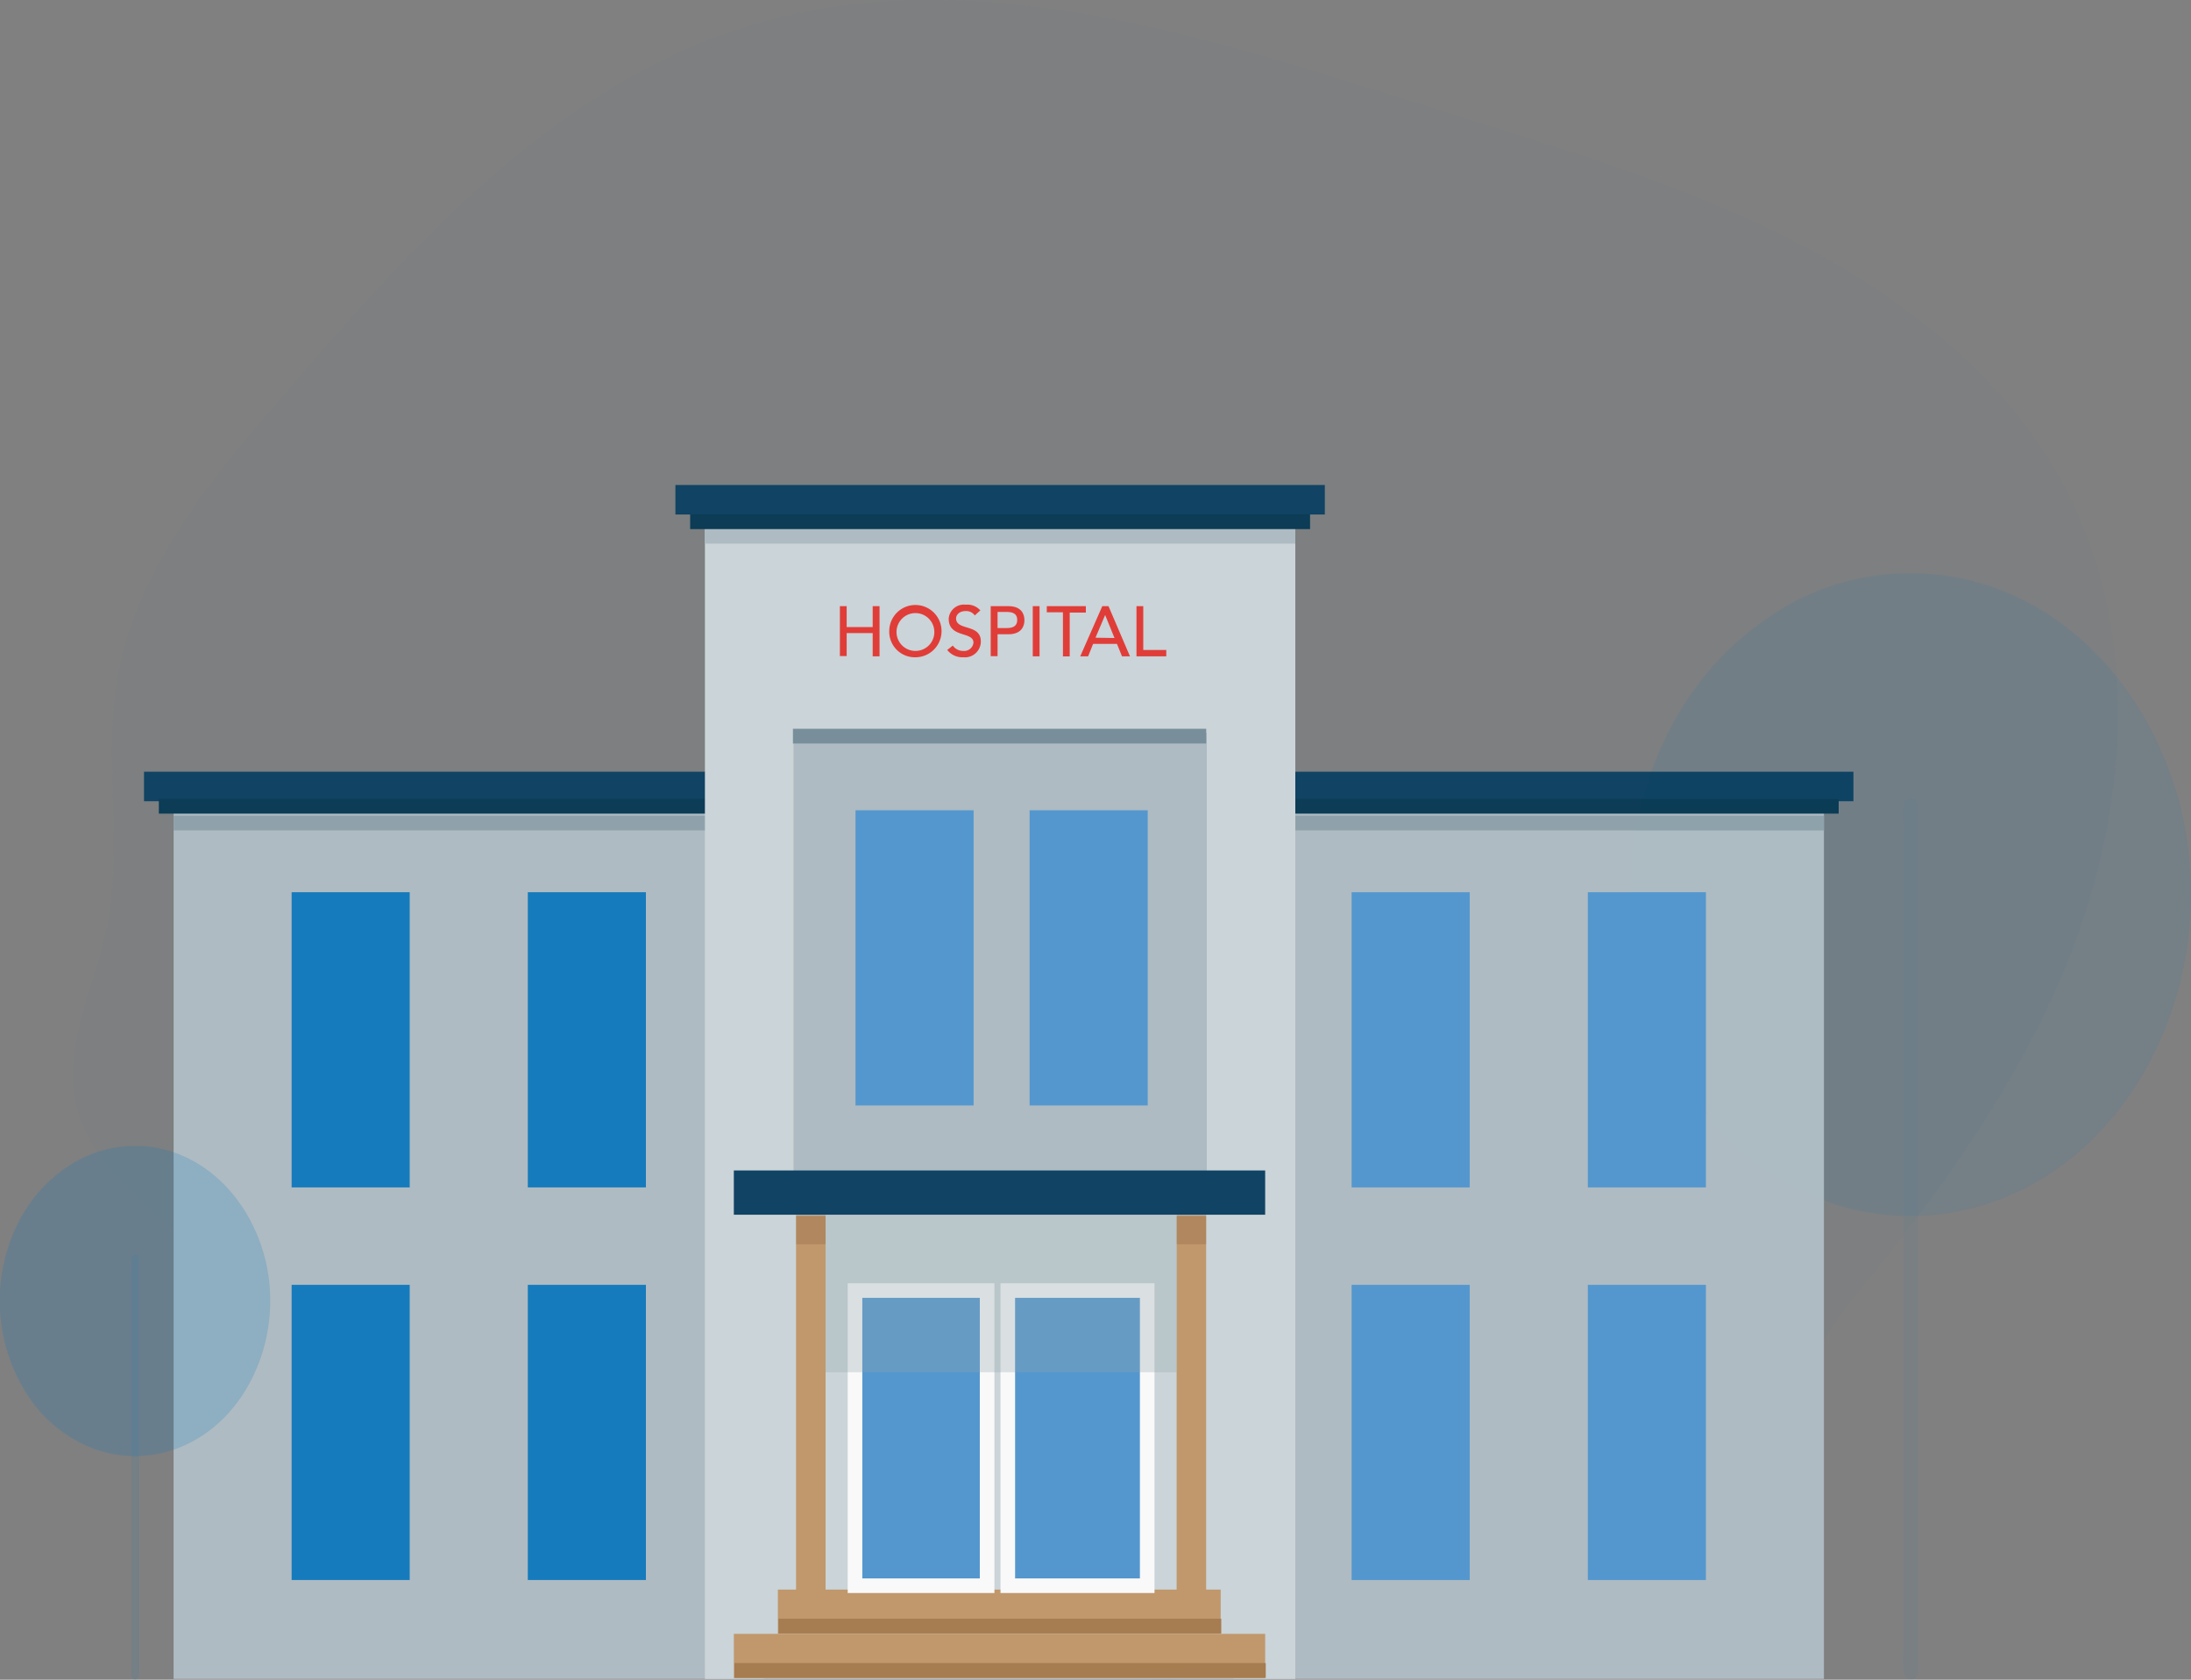 <svg xmlns="http://www.w3.org/2000/svg" viewBox="0 0 300 230"><rect x="0" y="0" width="300" height="230" fill="#808080" stroke="none"/><title>Asset 107</title><g id="Layer_2" data-name="Layer 2"><g id="actualsize"><g id="icon_bg"><path d="M281.9,134.57c9.66-22.12,11.91-48.37-.07-69.45-8.21-14.43-22.32-25.2-37.66-32.83s-32-12.45-48.47-17.62C166,5.34,134.19-5.39,104.2,3.07,77,10.75,57.4,32.6,39.45,53.38,29.25,65.19,18.68,77.76,16.09,92.81c-1.95,11.28.83,23-1.48,34.19-1.75,8.45-6.34,16.95-3.92,25.25,1.57,5.38,5.88,9.62,10.11,13.52C51.47,194.08,88,218.5,129.89,227c24.73,5,51.26,3.74,75-4.65a107.43,107.43,0,0,0,33.13-18.48c5.06-4.23,6.93-7.08,8.62-13,1.8-6.3,4.52-9.92,8.8-15.2C265.82,163,275.39,149.48,281.9,134.57Z" fill="#107bc0" opacity="0.02"/></g><g opacity="0.5"><path d="M261.6,230c-1.49,0-1-2.94-1-3.85V114.61c0-1.41-.13-2.91,0-4.32a1,1,0,1,1,2.05,0,13.64,13.64,0,0,1,0,1.43V228.38C262.62,229.09,262.62,230,261.6,230Z" fill="#107bc0" opacity="0.1"/><path d="M300,122.48c0,17-9,34.55-25.16,41.35a34.22,34.22,0,0,1-23.82,1,38.67,38.67,0,0,1-19-14.27c-10.51-14.54-11.64-35-3.32-50.8a41,41,0,0,1,17.08-17.42,34.33,34.33,0,0,1,23.4-3C286,83.17,297.25,99,299.53,115.54A52,52,0,0,1,300,122.48Z" fill="#107bc0" opacity="0.2"/></g><g opacity="0.95"><rect x="23.77" y="108.63" width="80.84" height="121.26" fill="#b0bec5"/><rect x="39.93" y="175.93" width="16.17" height="40.42" fill="#117bbf"/><rect x="72.27" y="175.93" width="16.17" height="40.42" fill="#117bbf"/><rect x="39.93" y="122.17" width="16.17" height="40.42" fill="#117bbf"/><rect x="72.27" y="122.17" width="16.17" height="40.42" fill="#117bbf"/><rect x="19.72" y="105.67" width="88.92" height="4.04" fill="#0a4063"/><rect x="21.75" y="109.39" width="84.88" height="2.02" fill="#063954"/><rect x="23.77" y="111.69" width="80.84" height="2.02" fill="#90a4ae"/><rect x="168.9" y="108.63" width="80.84" height="121.26" fill="#b0bec5"/><rect x="185.07" y="175.93" width="16.17" height="40.42" fill="#5298d2"/><rect x="217.41" y="175.93" width="16.17" height="40.42" fill="#5298d2"/><rect x="185.07" y="122.17" width="16.17" height="40.42" fill="#5298d2"/><rect x="217.41" y="122.17" width="16.17" height="40.42" fill="#5298d2"/><rect x="164.86" y="105.67" width="88.92" height="4.04" fill="#0a4063"/><rect x="166.88" y="109.39" width="84.88" height="2.02" fill="#063954"/><rect x="168.9" y="111.69" width="80.84" height="2.02" fill="#90a4ae"/><rect x="96.52" y="68.21" width="80.84" height="161.68" fill="#cfd8dc"/><rect x="92.48" y="66.41" width="88.92" height="4.04" fill="#0a4063"/><rect x="96.52" y="72.42" width="80.84" height="2.02" fill="#b0bec5"/><rect x="94.5" y="70.43" width="84.88" height="2.02" fill="#063954"/><path d="M115,83h.93v2.86h3.56V83h.94v6.87h-.94V86.69h-3.56v3.14H115Z" fill="#e53a35"/><path d="M121.76,86.4A3.58,3.58,0,1,1,125.34,90,3.5,3.5,0,0,1,121.76,86.4Zm6.17,0a2.59,2.59,0,1,0-2.59,2.73A2.58,2.58,0,0,0,127.93,86.4Z" fill="#e53a35"/><path d="M130.46,88.4a1.73,1.73,0,0,0,1.46.73A1.27,1.27,0,0,0,133.29,88c0-1.58-3.39-.6-3.39-3.28a2.08,2.08,0,0,1,2.33-1.92,2.37,2.37,0,0,1,2,.78l-.76.69a1.43,1.43,0,0,0-1.22-.6c-1,0-1.34.62-1.34,1,0,1.74,3.39.7,3.39,3.17A2.18,2.18,0,0,1,131.89,90a2.63,2.63,0,0,1-2.19-1Z" fill="#e53a35"/><path d="M135.65,83h2.42c1.76,0,2.2,1.06,2.2,1.92s-.44,1.93-2.2,1.93h-1.48v3h-.94Zm.94,3h1.22c.74,0,1.47-.17,1.47-1.11s-.73-1.1-1.47-1.1h-1.22Z" fill="#e53a35"/><path d="M141.41,83h.93v6.87h-.93Z" fill="#e53a35"/><path d="M145.54,83.84h-2.21V83h5.35v.88h-2.21v6h-.93Z" fill="#e53a35"/><path d="M150.93,83h.85l2.94,6.87h-1.09l-.69-1.7h-3.27l-.68,1.7h-1.08Zm1.67,4.36-1.28-3.15h0L150,87.32Z" fill="#e53a35"/><path d="M155.61,83h.93v6h3.15v.87h-4.08Z" fill="#e53a35"/><rect x="108.65" y="100.34" width="56.59" height="60.63" fill="#b0bec5"/><rect x="108.57" y="99.79" width="56.59" height="2.02" fill="#78909c"/><rect x="100.48" y="160.27" width="72.75" height="6.06" fill="#0a4063"/><rect x="100.48" y="223.72" width="72.75" height="6.06" fill="#c3996b"/><rect x="100.56" y="227.72" width="72.75" height="2.02" fill="#a87c4f"/><rect x="106.51" y="217.66" width="60.63" height="6.06" fill="#c3996b"/><rect x="106.59" y="221.65" width="60.63" height="2.02" fill="#a87c4f"/><rect x="109" y="166.48" width="4.04" height="52.55" fill="#c3996b"/><rect x="161.11" y="166.48" width="4.04" height="52.55" fill="#c3996b"/><rect x="109" y="166.33" width="4.04" height="4.04" fill="#8a5d3b" opacity="0.3"/><rect x="161.11" y="166.33" width="4.04" height="4.04" fill="#8a5d3b" opacity="0.3"/><rect x="117.14" y="110.95" width="16.17" height="40.42" fill="#5298d2"/><rect x="140.98" y="110.95" width="16.17" height="40.42" fill="#5298d2"/><rect x="117.07" y="176.71" width="18.09" height="40.42" fill="#5298d2" stroke="#fff" stroke-miterlimit="10" stroke-width="2"/><rect x="137.99" y="176.71" width="19.09" height="40.42" fill="#5298d2" stroke="#fff" stroke-miterlimit="10" stroke-width="2"/><rect x="113.04" y="166.33" width="48.07" height="21.57" fill="#90a4ae" opacity="0.3"/></g><path d="M18.52,230c-.72,0-.49-1.42-.49-1.85v-53.8a20.62,20.62,0,0,1,0-2.08.49.49,0,1,1,1,0,5.3,5.3,0,0,1,0,.69v56.26C19,229.56,19,230,18.52,230Z" fill="#107bc0" opacity="0.1"/><path d="M37,178.15c0,8.19-4.35,16.66-12.14,19.94a16.45,16.45,0,0,1-11.48.48,18.69,18.69,0,0,1-9.17-6.88,23.81,23.81,0,0,1-1.6-24.5,19.81,19.81,0,0,1,8.24-8.4,16.61,16.61,0,0,1,11.29-1.47c8.12,1.87,13.53,9.52,14.63,17.48A25,25,0,0,1,37,178.15Z" fill="#107bc0" opacity="0.2"/></g></g></svg>